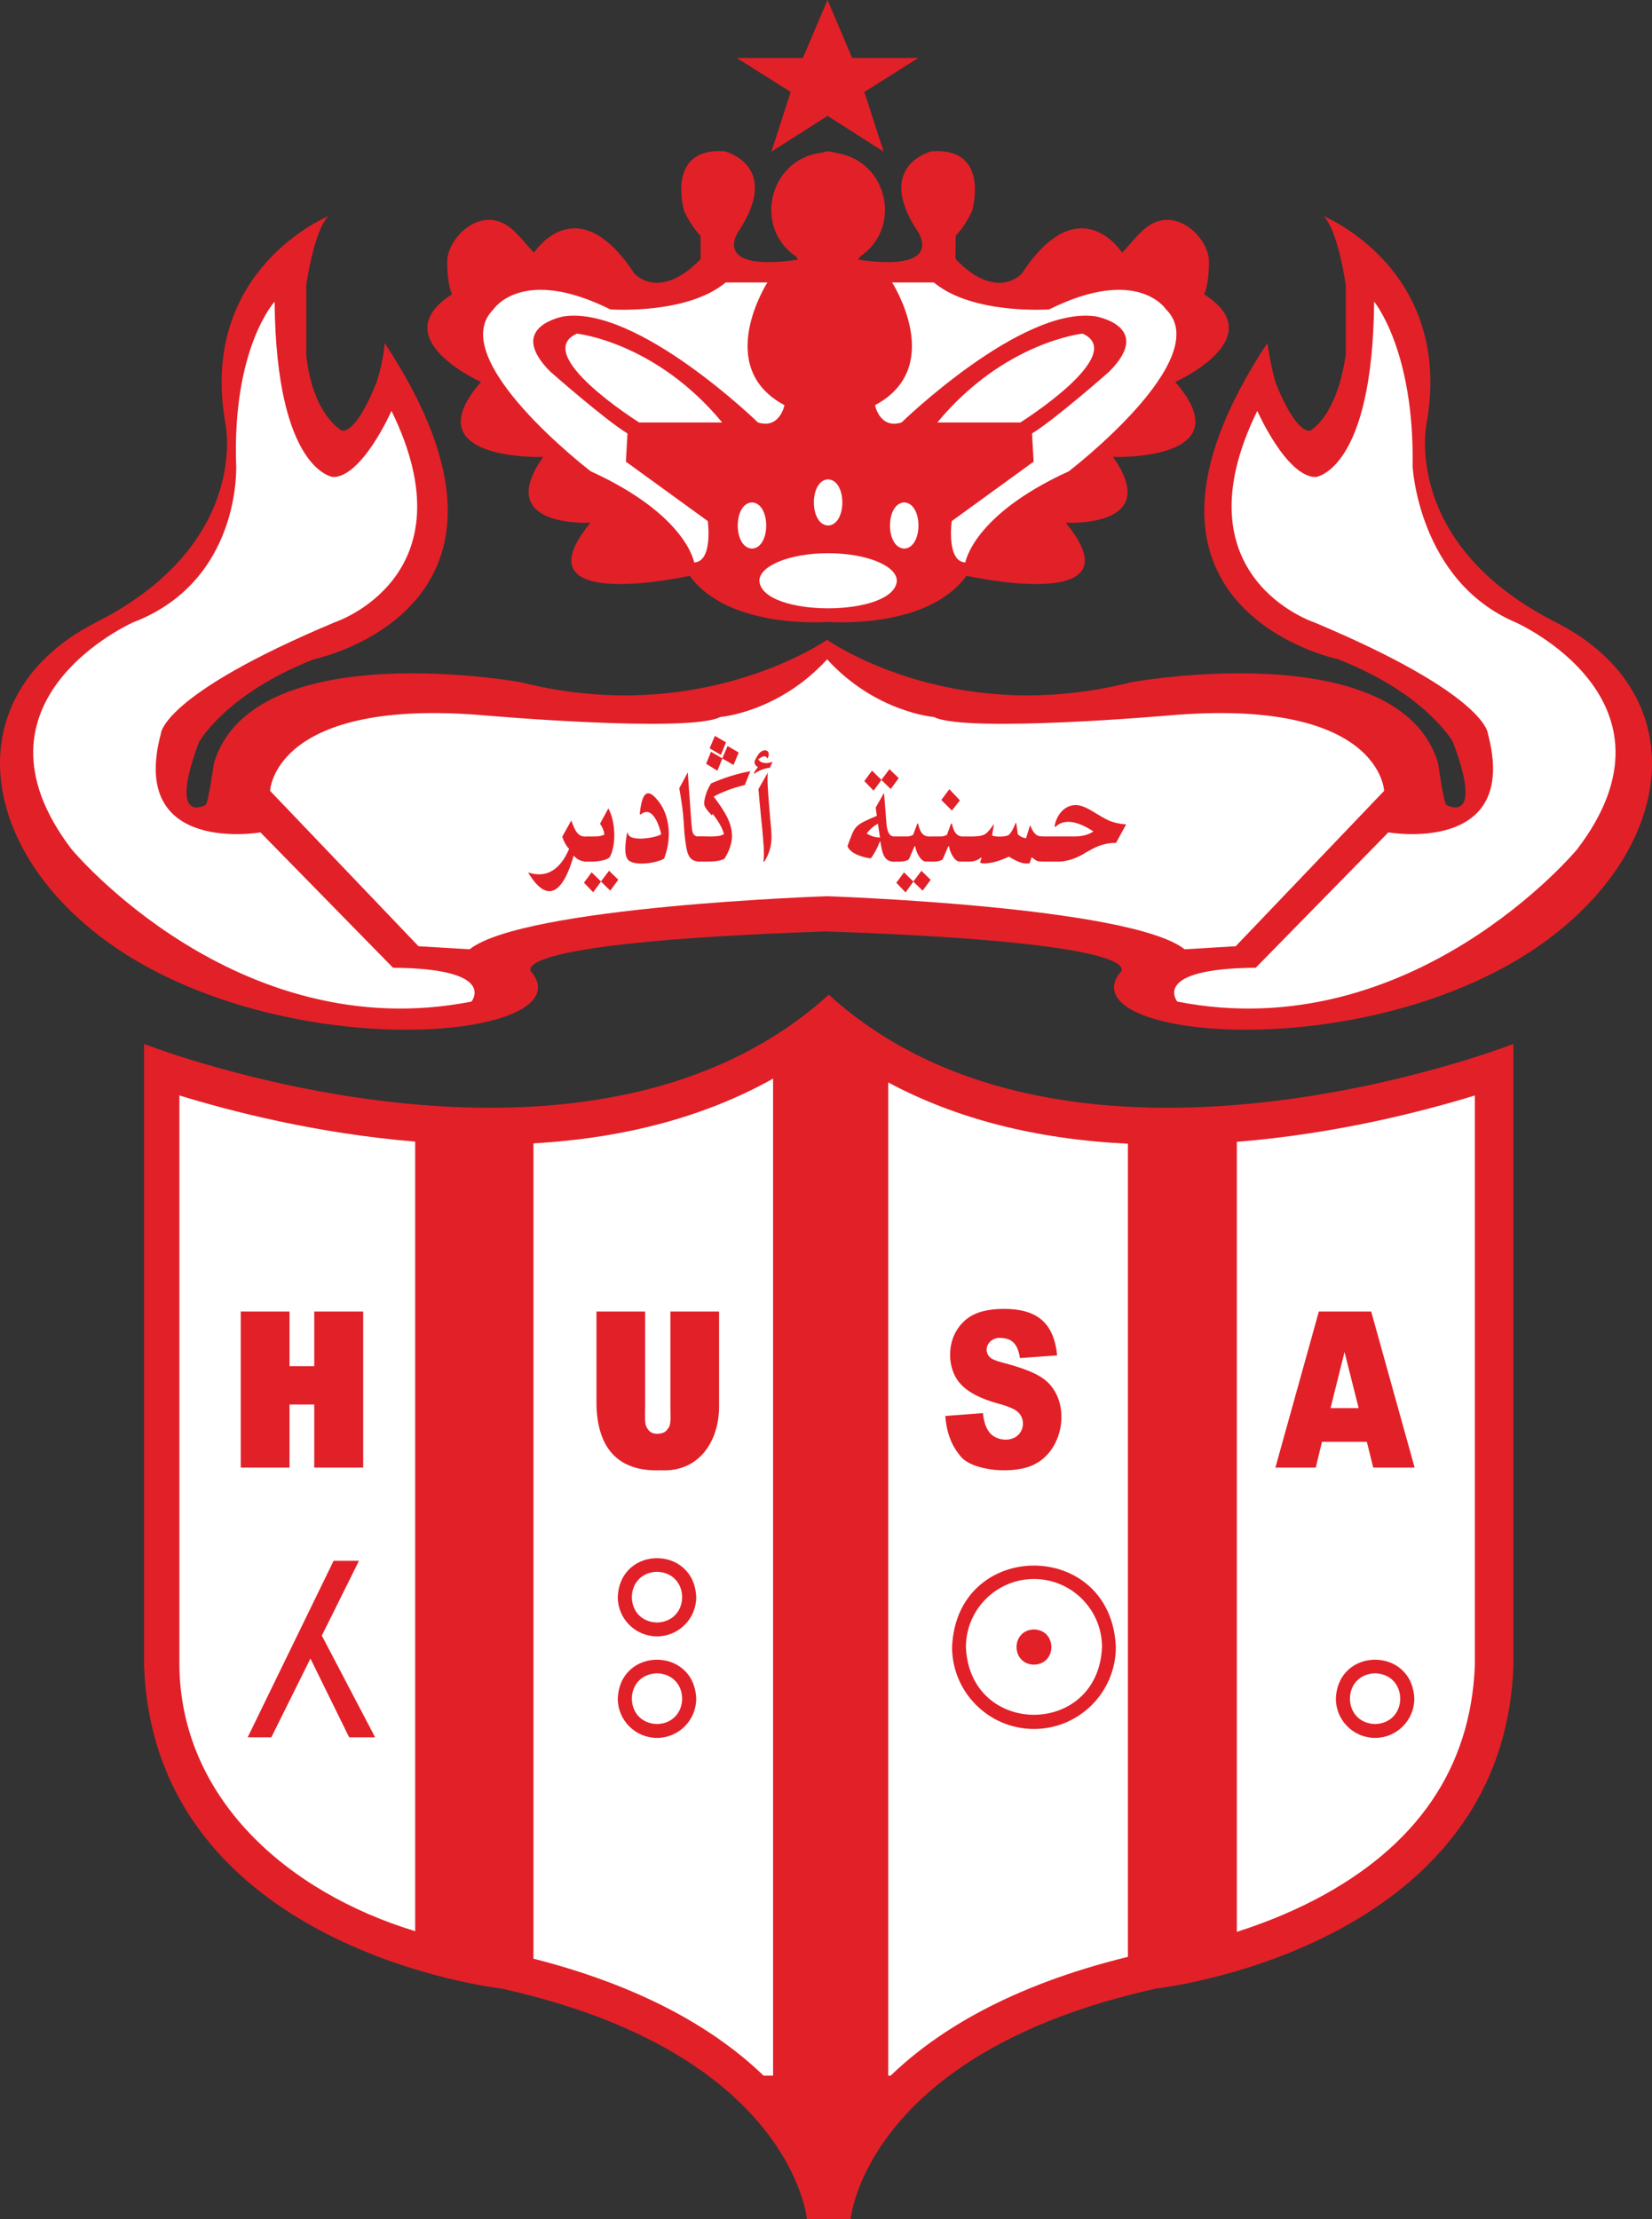 <svg version="1.1" id="Calque_1" xmlns="http://www.w3.org/2000/svg" x="0px" y="0px" viewBox="22.6 24 280.56 376.77" style="enable-background:new 0 0 327.401 427.963" xml:space="preserve"><rect x="22.6" y="24" width="280.56" height="376.77" fill="#333333" stroke="none"/><path style="fill:#E22028" d="M163.347,192.881c-41.472,37.608-116.272,8.357-116.272,8.357v105.626 c1.763,48.201,60.591,54.73,60.591,54.73c49.491,10.904,51.972,39.175,51.972,39.175c1.849,0,5.571,0,7.42,0 c0,0,2.481-28.271,51.972-39.175c0,0,58.828-6.529,60.591-54.73V201.239C279.619,201.239,204.819,230.489,163.347,192.881z"></path><path style="fill:#FFFFFF" d="M245.824,346.574c17.409-9.031,26.576-22.431,27.25-39.827v-96.764 c-8.808,2.711-23.575,6.524-40.422,7.869v134.132C236.725,350.685,241.281,348.93,245.824,346.574z"></path><path style="fill:#FFFFFF" d="M173.452,207.774v168.628h0.404c7.883-7.608,20.408-15.304,40.295-20.172V218.176 C198.576,217.432,184.963,213.949,173.452,207.774z"></path><path style="fill:#FFFFFF" d="M153.895,207.125c-11.467,6.422-25.084,10.099-40.7,10.993V356.54 c19.18,4.88,31.365,12.412,39.085,19.862h1.614V207.125H153.895z"></path><path style="fill:#FFFFFF" d="M53.065,209.983v96.764c0.233,22.425,18.129,38.452,40.045,45.126V217.819 C76.421,216.448,61.807,212.674,53.065,209.983z"></path><path style="fill:#E22028" d="M227.092,73.962c0,0,0.816-1.355,0.832-5.533c0.016-4.13-6.121-10.202-11.312-5.24 c-1.526,1.459-1.769,1.937-3.428,3.722c0,0-7.247-11.361-17.041,3.526c0,0-4.179,4.832-11.23-2.416c0,0-0.098,0.228,0-3.983 c1.434-1.596,2.17-2.949,2.766-4.192c0,0,3.241-10.825-6.814-10.172c0,0-9.924,2.35-2.35,13.711c0,0,4.701,6.856-10.186,4.701 c0,0,0.133-0.191,0.341-0.52c7.171-4.844,4.75-16.098-3.807-17.548c-0.511-0.13-1.047-0.248-1.627-0.345 c-0.426,0.084-0.823,0.181-1.212,0.282c-8.793,1.076-11.544,12.657-4.253,17.588c0.226,0.343,0.372,0.543,0.372,0.543 c-14.886,2.155-10.186-4.701-10.186-4.701c7.574-11.361-2.35-13.711-2.35-13.711c-10.055-0.653-6.814,10.172-6.814,10.172 c0.595,1.244,1.332,2.596,2.766,4.192c0.098,4.211,0,3.983,0,3.983c-7.051,7.247-11.23,2.416-11.23,2.416 c-9.794-14.886-17.041-3.526-17.041-3.526c-1.659-1.784-1.902-2.263-3.428-3.722c-5.191-4.962-11.328,1.11-11.312,5.24 c0.017,4.179,0.832,5.533,0.832,5.533c-11.752,7.443,4.897,14.886,4.897,14.886c-11.752,13.515,10.577,12.732,10.577,12.732 c-8.618,12.144,8.031,11.165,8.031,11.165c-12.928,15.67,16.845,9.01,16.845,9.01c6.66,9.206,23.505,7.835,23.505,7.835 s16.845,1.371,23.505-7.835c0,0,29.773,6.66,16.845-9.01c0,0,16.649,0.979,8.031-11.165c0,0,22.33,0.784,10.577-12.732 C222.195,88.848,238.845,81.405,227.092,73.962z"></path><path style="fill:#FFFFFF" d="M163.237,117.923c6.448,0,11.675,2.105,11.675,4.701c-0.446,6.211-22.91,6.205-23.35,0 C151.562,120.028,156.789,117.923,163.237,117.923z"></path><path style="fill:#FFFFFF" d="M176.165,109.304c3.226,0.12,3.224,7.718,0,7.836C172.939,117.02,172.941,109.422,176.165,109.304z"></path><path style="fill:#FFFFFF" d="M163.237,105.387c3.226,0.12,3.224,7.718,0,7.836C160.011,113.103,160.013,105.505,163.237,105.387 z"></path><path style="fill:#FFFFFF" d="M150.309,109.304c3.226,0.12,3.224,7.718,0,7.836C147.083,117.02,147.085,109.422,150.309,109.304z"></path><path style="fill:#FFFFFF" d="M186.551,119.49c0,0,1.241-8.031,17.563-15.474c0,0,25.007-19.13,16.519-27.488 c0,0-4.804-7.476-19.849,0c0,0-12.965,0.947-19.587-4.57h-7.089c0,0,9.244,14.364-2.901,20.828c0,0,0.783,4.113,4.505,2.938 c0,0,20.371-19.783,32.907-18.021c0,0,10.05,1.681,2.35,9.402c0,0-9.244,8.145-13.101,10.492l0.271,4.786l-13.907,10.088 C184.233,112.471,183.287,119.36,186.551,119.49z"></path><path style="fill:#FFFFFF" d="M181.785,95.724h14.103c0,0,18.412-11.557,10.577-15.082 C206.465,80.642,193.146,82.013,181.785,95.724z"></path><path style="fill:#FFFFFF" d="M140.483,119.49c0,0-1.241-8.031-17.563-15.474c0,0-25.007-19.13-16.519-27.488 c0,0,4.804-7.476,19.849,0c0,0,12.965,0.947,19.588-4.57h7.089c0,0-9.244,14.364,2.901,20.828c0,0-0.783,4.113-4.505,2.938 c0,0-20.371-19.783-32.907-18.021c0,0-10.05,1.681-2.35,9.402c0,0,9.244,8.145,13.101,10.492l-0.271,4.786l13.907,10.088 C142.801,112.471,143.747,119.36,140.483,119.49z"></path><path style="fill:#FFFFFF" d="M145.249,95.724h-14.103c0,0-18.412-11.557-10.577-15.082 C120.569,80.642,133.888,82.013,145.249,95.724z"></path><path style="fill:#E22028" d="M163.139,24l4.185,9.837h11.238l-9.169,5.777l3.278,10.14l-9.532-6.079l-9.531,6.079l3.277-10.14 l-9.169-5.777h11.238L163.139,24z"></path><path style="fill:#E22028" d="M163.064,132.633c-2.867,1.921-23.399,14.44-52.025,7.193c0,0-45.443-8.227-52.103,13.711 c0,0-0.905,6.482-1.395,7.117c0,0-6.513,3.724-1.152-10.643c0,0,4.505-8.227,19.587-14.103c0,0,41.721-8.618,11.948-53.67 c0,0-0.105,2.712-1.371,6.66c0,0-3.134,8.423-5.876,8.227c0,0-5.002-2.577-6.072-12.928V72.444c0,0,1.306-9.402,3.787-11.753 c0,0-22.199,9.01-17.498,35.257c0,0,4.309,20.371-21.938,33.69s-19.587,44.268,10.577,59.546s71.299,10.186,63.464,0 c0,0-7.579-5.082,49.885-7.045c57.462,1.963,49.883,7.045,49.883,7.045c-7.835,10.186,33.299,15.278,63.464,0 s36.824-46.227,10.577-59.546s-21.938-33.69-21.938-33.69c4.701-26.247-17.498-35.257-17.498-35.257 c2.481,2.351,3.787,11.753,3.787,11.753v11.752c-1.576,10.742-6.072,12.928-6.072,12.928c-2.742,0.196-5.876-8.227-5.876-8.227 c-0.988-3.622-1.371-6.66-1.371-6.66c-29.773,45.051,11.948,53.67,11.948,53.67c15.082,5.876,19.587,14.103,19.587,14.103 c5.361,14.366-1.152,10.643-1.152,10.643c-0.49-0.635-1.395-7.117-1.395-7.117c-6.66-21.938-52.103-13.711-52.103-13.711 C186.098,147.073,165.931,134.553,163.064,132.633"></path><path style="fill:#FFFFFF" d="M255.972,75.219c0,0,6.863,8.229,6.529,27.945c0,0,0.987,19.46,17.498,26.498 c0,0,29.773,13.199,10.447,38.532c0,0-27.945,33.691-67.903,25.855c0,0-4.628-5.613,13.32-5.746l22.518-22.983 c0,0,22.403,3.918,16.918-16.715c0,0,0-6.55-29.512-18.945c0,0-23.504-7.694-9.663-35.9c0,0,4.962,11.23,9.924,11.23 C246.047,104.992,255.711,103.948,255.972,75.219z"></path><path style="fill:#FFFFFF" d="M69.238,75.219c0,0-7.24,7.837-6.529,27.945c0,0,0.856,19.46-17.498,26.498 c0,0-29.773,13.199-10.447,38.532c0,0,27.945,33.691,67.903,25.855c0,0,4.628-5.613-13.319-5.746L66.83,165.32 c0,0-22.403,3.918-16.918-16.715c0,0,0-6.55,29.512-18.945c0,0,23.504-7.694,9.663-35.9c0,0-4.962,11.23-9.924,11.23 C79.162,104.992,69.499,103.948,69.238,75.219z"></path><path style="fill:#FFFFFF" d="M221.048,145.474c0,0-34.474,3.002-39.828,0.26c0,0-9.924-0.783-18.151-9.794 c-8.227,9.01-18.151,9.794-18.151,9.794c-5.354,2.742-39.828-0.26-39.828-0.26c-36.041-3.133-36.621,12.796-36.621,12.796 l25.205,26.378l8.674,0.522c9.271-7.313,60.721-9.01,60.721-9.01l0,0c0,0,51.45,1.698,60.721,9.01l8.673-0.522l25.205-26.378 C257.669,158.27,257.089,142.342,221.048,145.474z"></path><g><path style="fill:#E22028" d="M63.488,246.671h8.28v9.273h4.201v-9.273h8.31v26.498h-8.31V262.45h-4.201v10.718h-8.28 C63.488,273.168,63.488,246.671,63.488,246.671z"></path><path style="fill:#E22028" d="M136.456,246.671h8.265v15.787c0.128,6.048-3.31,11.516-9.869,11.162 c-7.563,0.316-10.816-4.087-10.952-11.163c0,0,0-15.787,0-15.787h8.265v16.163c0,1.445-0.108,2.71,0.202,3.386 c0.39,0.73,0.785,1.219,1.951,1.219c1.197-0.146,1.361-0.342,1.936-1.201c0.319-0.728,0.202-1.935,0.202-3.404V246.671z"></path><path style="fill:#E22028" d="M183.142,264.402l6.387-0.488c0.138,1.265,0.42,2.23,0.845,2.892 c0.965,1.764,3.843,2.173,5.179,0.787c1.018-1.041,1.045-2.685,0.037-3.751c-0.494-0.542-1.64-1.054-3.439-1.536 c-2.944-0.807-5.044-1.88-6.298-3.217c-2.179-2.196-2.473-6.199-0.927-8.974c1.722-2.997,4.443-3.878,8.262-3.895 c5.533,0.029,8.379,2.343,8.951,7.899l-6.328,0.452c-0.317-2.151-1.157-3.389-3.29-3.416c-1.824-0.164-3.116,1.855-1.867,3.218 c0.316,0.35,1.067,0.675,2.253,0.976c2.934,0.771,5.036,1.552,6.305,2.341c5.41,3.136,4.513,12.071-0.748,14.821 c-3.322,1.921-11.018,1.325-12.908-1.492C184.135,269.282,183.329,267.077,183.142,264.402z"></path><path style="fill:#E22028" d="M254.733,268.794h-7.622l-1.058,4.374h-6.855l7.382-26.498h8.889l7.381,26.498h-7.03 L254.733,268.794z M253.34,263.064l-2.399-9.525l-2.373,9.525H253.34z"></path></g><g><path style="fill:#E22028" d="M256.131,319.057c-3.672,0-6.66-2.987-6.66-6.66c0.334-8.823,12.987-8.821,13.32,0 C262.791,316.07,259.803,319.057,256.131,319.057z M256.131,308.088c-5.695,0.181-5.693,8.437,0,8.618 C261.826,316.525,261.824,308.269,256.131,308.088z"></path></g><g><path style="fill:#E22028" d="M134.179,301.82c-3.672,0-6.66-2.987-6.66-6.66c0.334-8.823,12.987-8.821,13.32,0 C140.839,298.833,137.85,301.82,134.179,301.82z M134.179,290.851c-5.695,0.181-5.693,8.437,0,8.618 C139.874,299.288,139.872,291.032,134.179,290.851z"></path></g><g><path style="fill:#E22028" d="M134.179,319.057c-3.672,0-6.66-2.987-6.66-6.66c0.334-8.823,12.987-8.821,13.32,0 C140.839,316.07,137.85,319.057,134.179,319.057z M134.179,308.088c-5.695,0.181-5.693,8.437,0,8.618 C139.874,316.525,139.872,308.269,134.179,308.088z"></path></g><g><path style="fill:#E22028" d="M198.198,317.541c-7.668,0-13.907-6.239-13.907-13.907c0.764-18.449,27.052-18.444,27.814,0 C212.105,311.302,205.867,317.541,198.198,317.541z M198.198,292.078c-6.372,0-11.557,5.184-11.557,11.557 c0.635,15.332,22.482,15.327,23.114,0C209.755,297.262,204.57,292.078,198.198,292.078z"></path></g><path style="fill:#E22028" d="M198.198,300.644c3.943,0.1,3.943,5.881,0,5.98C194.255,306.524,194.255,300.743,198.198,300.644z"></path><polygon style="fill:#E22028" points="77.257,301.69 83.565,288.991 79.256,288.991 64.663,318.96 68.678,318.96 75.323,305.583 75.323,305.583 81.9,318.96 86.307,318.96"></polygon><path style="fill:#E22028" d="M77.297,295.846"></path><g><path style="fill:#E22028" d="M122.006,170.293l0.506-0.012c1.449,0.057,3.099-0.193,3.646-0.759 c1.085-2.006,1.039-5.93-0.242-8.275l-1.415,2.603c0.377,0.506,0.63,1.104,0.758,1.797c-0.585,0.497-2.122,0.341-2.909,0.363 c-1.406,0.139-1.953-0.516-2.728-2.708l-1.535,2.754c0.283,0.872,0.673,1.56,1.172,2.066c-1.528,3.548-3.83,5.027-6.971,4.003 c3.537,5.9,6.136,2.789,7.739-2.86c0.489,0.565,1.065,0.88,1.719,0.974C121.82,170.273,121.905,170.293,122.006,170.293z"></path><polygon style="fill:#E22028" points="126.037,171.832 124.663,173.653 123.077,172.101 121.774,173.863 123.34,175.485 124.663,173.676 126.239,175.205 127.603,173.361"></polygon><path style="fill:#E22028" d="M129.09,165.414h0.142c0.154,1.68,5.024,0.77,5.667,0.21c-0.435-1.816-1.568-4.892-3.497-3.349 l-0.151-0.035c0.327-3.458,1.202-5.042,3.516-1.741c1.738,2.629,1.788,6.347,0.616,9.266c-0.996,0.68-4.756,1.366-6.051,0.298 C128.438,169.116,128.881,166.775,129.09,165.414z"></path><path style="fill:#E22028" d="M149.085,157.28l0.95-2.346c-2.207,0.382-4.593,1.163-6.637,2.055 c-0.66,0.901-1.127,2.272-1.222,3.396c0.053,0.801,0.83,1.493,1.323,2.053l0.151-0.257c0.826,1.112,1.539,2.112,1.9,3.419 c-0.903,0.682-3.534,0.295-4.597,0.404c-0.886-0.256-0.784-1.105-0.93-2.213c0,0-0.617-8.648-0.617-8.648l-1.444,2.685 c0.339,1.895,0.661,4.095,0.737,5.542c0.098,2.138,0.411,4.956,0.778,5.672c0.295,0.722,0.798,1.108,1.485,1.198 c0.068,0.022,0.137,0.043,0.224,0.043c1.241-0.019,3.008,0.115,4.167-0.357c0.172-0.066,0.278-0.131,0.318-0.193 c0.719-1.163,1.247-2.486,1.243-3.827c-0.01-2.538-1.684-4.716-3.102-6.665C145.473,158.345,147.159,157.747,149.085,157.28z"></path><path style="fill:#E22028" d="M153.804,153.323l-0.455,1.027c-0.916,0.086-1.812,0.428-2.687,1.027l-0.041-0.094 c0.216-0.428,0.451-0.762,0.707-1.004c-0.952-0.726-0.606-1.087,0.01-2.113c0.804-1.272,2.378-0.938,1.616,0.631 c-0.404-0.694-0.921-0.349-1.586,0.117C151.864,153.705,153.06,153.669,153.804,153.323z M151.41,157.968l1.586-2.789 c-0.02,0.179-0.03,0.358-0.03,0.537l-0.02,0.642l0.02,0.7c0.07,1.762,0.277,3.92,0.425,5.789c0.233,2.681,0.652,4.748-0.91,7.306 l-0.061,0.117l-0.172,0.023c0.224-1.473-0.026-3.401-0.181-5.369C151.891,163.022,151.567,160.07,151.41,157.968z"></path><g><polygon style="fill:#E22028" points="172.29,156.427 173.866,157.956 175.23,156.112 173.654,154.583 172.289,156.404 170.693,154.84 169.39,156.614 170.966,158.236"></polygon><polygon style="fill:#E22028" points="177.713,173.664 176.127,172.112 174.824,173.874 176.39,175.508 177.713,173.688 179.289,175.217 180.653,173.373 179.088,171.844"></polygon><polygon style="fill:#E22028" points="185.624,159.882 183.826,157.991 182.462,159.823 184.26,161.609"></polygon><path style="fill:#E22028" d="M211.338,163.468c-1.147-0.33-3.479-2.056-4.631-2.468c-2.449-1.083-4.566,0.731-5.011,3.28 l0.142,0.117c1.702-1.68,4.292-0.654,6.465,0.759c-0.842,0.568-1.903,0.852-3.182,0.852h-5.207l-0.532-0.022 c-0.754,0-1.343-0.591-1.767-1.774l-0.131,0.058l-0.627,2.054c-0.579-0.093-1.047-0.323-1.404-0.689l-0.272-1.949l-0.111,0.082 c-0.445,1.113-0.849,1.785-1.213,2.019c-0.363,0.27-2.102,0.35-2.768,0.07l0.303-1.855l-0.101,0.012 c-0.505,0.81-0.977,1.345-1.414,1.605c-0.676,0.49-2.468,0.386-3.418,0.391c-1.201,0.115-1.826-0.46-2.208-2.207l-0.121,0.012 l-0.707,1.914c-0.609,0.322-0.901,0.286-1.445,0.28c0,0-1.263,0-1.263,0c-1.199,0.117-1.821-0.463-2.203-2.206l-0.121,0.012 l-0.707,1.914c-0.609,0.323-0.901,0.285-1.445,0.28c-0.365-0.003-1.356,0.002-1.707,0c-0.829,0.035-1.257-0.676-1.383-2.159 c0,0-0.414-5.229-0.414-5.229l-1.415,2.487l0.192,1.4c-3.88,1.674-3.663,1.568-4.991,5.17c0.484,1.043,1.801,1.732,3.95,2.066 c0.552-0.677,1.078-1.645,1.576-2.906h0.061c0.337,2.146,0.642,3.695,2.786,3.438c0.944,0.077,1.957-0.134,2.092-0.451 l0.9-2.089l0.143-0.105c0.074,0.879,0.867,2.594,1.777,2.649c0.02-0.006,0.816,0.008,0.836-0.003 c0.948,0.075,1.947-0.136,2.083-0.452l0.9-2.089l0.143-0.105c0.074,0.879,0.867,2.594,1.777,2.649c0,0,0.719,0,0.719,0 c1.043,0.02,2.026,0.091,2.956-0.688l0.091,0.012l-0.273,0.852c0.179,0.096,0.444,0.121,0.657,0.14 c1.389-0.06,2.368-0.318,4.253-1.156c1.24,0.778,2.233,1.167,2.981,1.167l0.515-0.023l0.373-1.05 c0.101,0.085,0.179,0.147,0.232,0.185c0.677,0.54,0.84,0.545,1.683,0.56c0,0,2.632,0,2.632,0l0.596-0.023 c1.254-0.148,2.489-0.584,3.708-1.307l0.394-0.245l0.444-0.233c1.402-0.848,2.898-1.389,4.627-1.365l1.717-3.139 C212.874,163.889,212.037,163.723,211.338,163.468z M169.794,165.519c0.465-0.653,1.098-1.217,1.9-1.692l0.353,2.369 C171.3,166.196,170.549,165.97,169.794,165.519z"></path></g><polygon style="fill:#E22028" points="146.161,150.657 148.051,151.759 147.177,153.88 145.276,152.78 144.433,154.857 142.519,153.664 143.355,151.638 145.271,152.758"></polygon><polyline style="fill:#E22028" points="143.12,151.038 144.01,148.937 145.901,150.039 145.027,152.16 143.126,151.06"></polyline></g></svg>